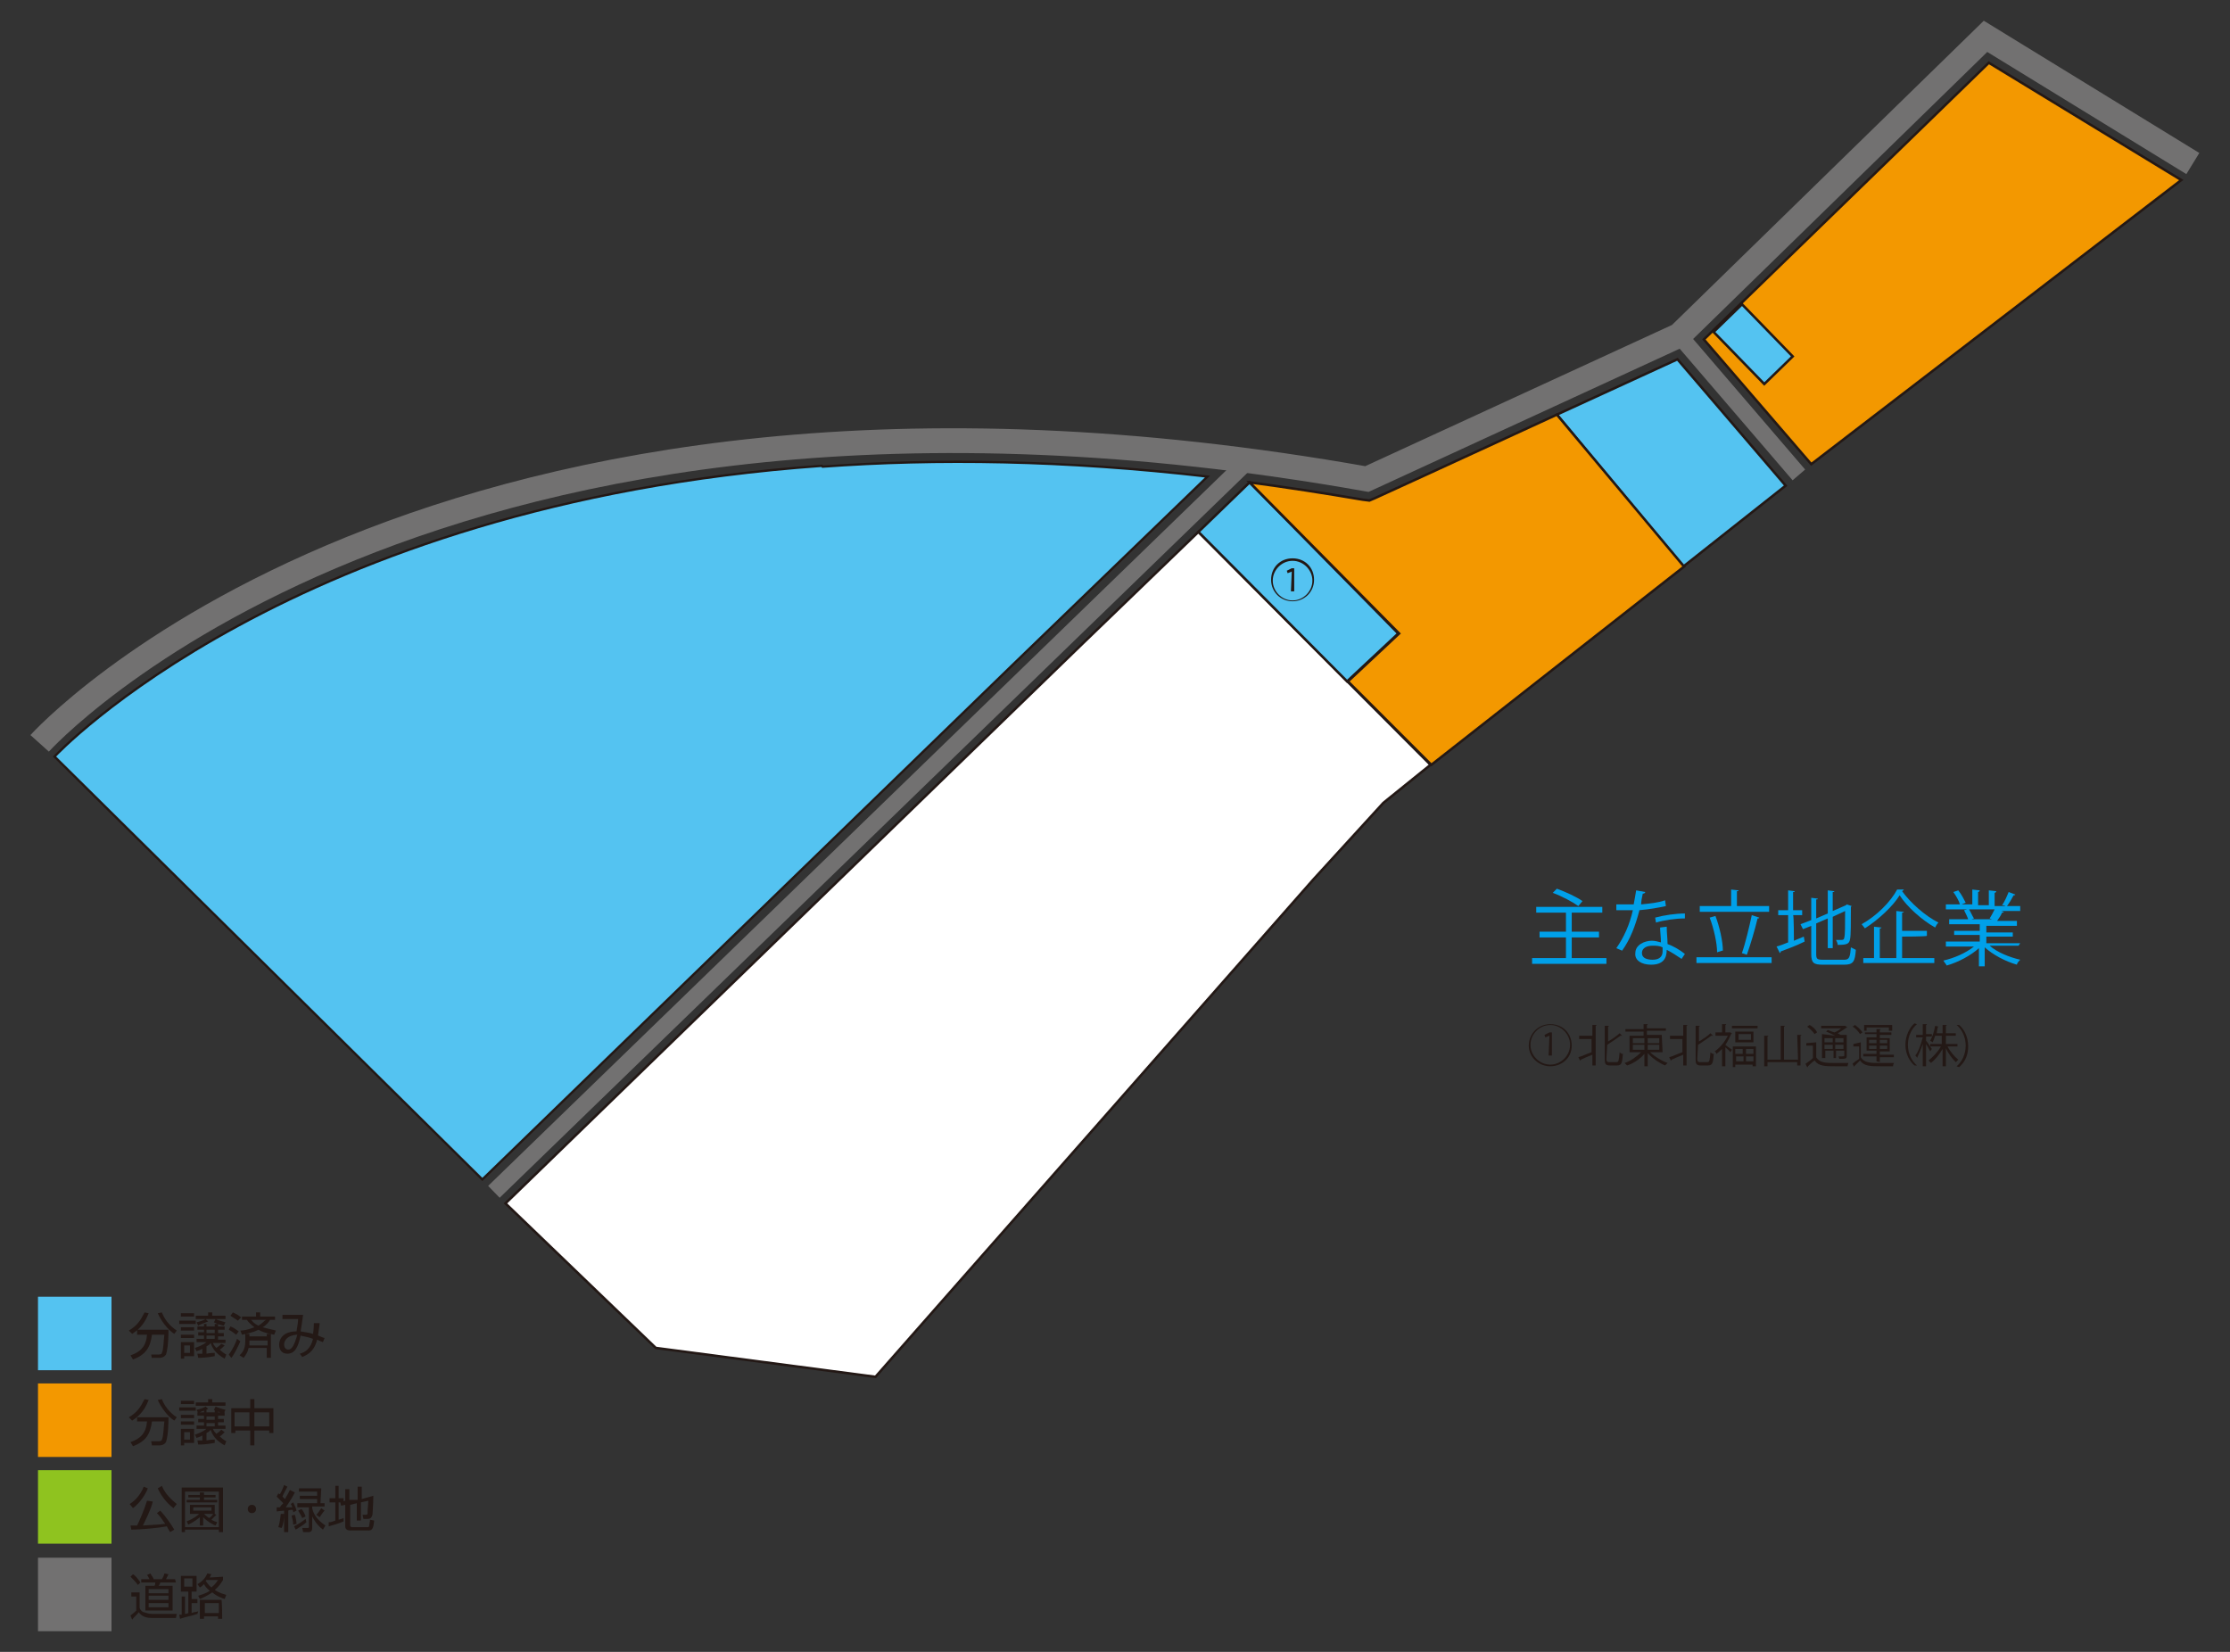 <?xml version="1.0" encoding="utf-8"?>
<!-- Generator: Adobe Illustrator 28.3.0, SVG Export Plug-In . SVG Version: 6.00 Build 0)  -->
<svg version="1.1" id="_レイヤー_2" xmlns="http://www.w3.org/2000/svg" xmlns:xlink="http://www.w3.org/1999/xlink" x="0px"
	 y="0px" viewBox="0 0 270 200" style="enable-background:new 0 0 270 200;" xml:space="preserve">
<rect x="0" y="0" width="270" height="200" fill="#333333" stroke="none"/>
<style type="text/css">
	.st0{fill:none;stroke:#727171;stroke-width:3;}
	.st1{fill:none;stroke:#727171;stroke-width:2;}
	.st2{fill:#F39800;}
	.st3{fill:none;stroke:#231815;stroke-width:0.3;}
	.st4{fill:none;}
	.st5{fill:#54C3F1;}
	.st6{fill:none;stroke:#231815;stroke-width:0.28;}
	.st7{fill:#231815;}
	.st8{fill:#8FC31F;}
	.st9{fill:#727171;}
	.st10{fill:#00A0E9;}
	.st11{fill:#FFFFFF;}
</style>
<g id="_レイヤー_1-2">
	<g>
		<path class="st0" d="M4.8,90c0,0,46.9-52.2,160.7-32l37.8-17.4l37.1-36.2l25.1,15.4"/>
		<line class="st1" x1="151.4" y1="55.5" x2="59.8" y2="144.3"/>
		<line class="st1" x1="203.3" y1="40.6" x2="217.8" y2="57.5"/>
		<polygon class="st2" points="219.3,56.2 206.3,41.1 240.8,7.6 264.1,21.8 		"/>
		<polygon class="st3" points="219.3,56.2 206.3,41.1 240.8,7.6 264.1,21.8 		"/>
		<line class="st4" x1="99.4" y1="56.5" x2="122.6" y2="80.6"/>
		<line class="st3" x1="99.4" y1="56.5" x2="122.6" y2="80.6"/>
		<g>
			<path class="st5" d="M146.2,57.7c-17.3-2-32.8-2.2-46.6-1.2l-0.1-0.1C35.1,61,6.6,91.6,6.6,91.6l51.8,51.2l64.2-62.3l0,0
				L146.2,57.7L146.2,57.7z"/>
			<path class="st6" d="M146.2,57.7c-17.3-2-32.8-2.2-46.6-1.2l-0.1-0.1C35.1,61,6.6,91.6,6.6,91.6l51.8,51.2l64.2-62.3l0,0
				L146.2,57.7L146.2,57.7z"/>
		</g>
		<g>
			<path class="st7" d="M15.6,161.1c1-0.6,1.4-1.2,1.9-2.2L18,159c-0.4,1-0.9,1.8-2,2.5L15.6,161.1L15.6,161.1z M18.4,164.5
				l-0.1-0.5h0.9c0.3,0,0.4-0.1,0.4-0.2c0.2-0.4,0.2-1.4,0.3-2.2h-1.5c-0.2,1.5-0.7,2.4-2.3,3l-0.3-0.5c1.2-0.4,1.9-1.1,2-2.5h-1.2
				V161h3.8c0,1.9-0.2,2.7-0.3,3c-0.2,0.3-0.5,0.4-0.8,0.4H18.4L18.4,164.5z M19.6,158.9c0.3,0.8,0.9,1.6,1.8,2.2l-0.3,0.4
				c-0.8-0.5-1.6-1.6-2-2.5L19.6,158.9L19.6,158.9z"/>
			<path class="st7" d="M23.7,159.9v0.4h-2v-0.4H23.7z M23.5,159v0.4h-1.6V159H23.5z M23.5,160.7v0.4h-1.6v-0.4H23.5z M23.5,161.6
				v0.4h-1.6v-0.4H23.5z M23.5,162.5v1.7h-1.2v0.3h-0.4v-2H23.5L23.5,162.5z M23,162.9h-0.7v0.9H23V162.9z M27.2,162.9
				c-0.2,0.2-0.5,0.5-0.6,0.5c0.3,0.3,0.6,0.5,0.8,0.6l-0.2,0.5c-1.1-0.6-1.5-1.3-1.7-1.9c-0.1,0.2-0.3,0.3-0.5,0.4v0.9
				c0.5-0.1,0.8-0.1,1-0.1v0.4c-1.1,0.2-1.7,0.2-2,0.2l-0.1-0.5c0.2,0,0.2,0,0.6,0v-0.6c-0.3,0.2-0.5,0.2-0.7,0.3l-0.2-0.4
				c0.3-0.1,0.9-0.3,1.4-0.7h-1.2v-0.4h0.9v-0.4h-0.7v-0.4h0.7V161h-0.8v-0.4h0.8v-0.3H25v0.3H26v-0.3h0.4v0.3h0.8v0.4h-0.8v0.4h0.7
				v0.4h-0.7v0.4h0.9v0.4h-1.5c0,0.1,0.1,0.3,0.4,0.6c0.3-0.2,0.4-0.3,0.6-0.5L27.2,162.9L27.2,162.9z M25.7,158.9v0.4h1.6v0.4h-3.6
				v-0.4h1.5v-0.4H25.7z M23.8,160.1c0.4-0.1,0.8-0.2,1.1-0.4l0.3,0.3c-0.5,0.2-1.1,0.4-1.2,0.5L23.8,160.1L23.8,160.1z M26,161H25
				v0.4H26V161z M26,161.7H25v0.4H26V161.7z M26.1,159.7c0.4,0.2,0.9,0.3,1.2,0.4l-0.2,0.4c-0.2,0-0.8-0.2-1.2-0.4L26.1,159.7
				L26.1,159.7z"/>
			<path class="st7" d="M28.6,161.6c-0.3-0.2-0.5-0.4-0.9-0.6l0.2-0.4c0.3,0.1,0.6,0.3,1,0.6L28.6,161.6L28.6,161.6z M27.7,164
				c0.6-0.8,0.9-1.6,1-1.9l0.4,0.3c-0.3,0.7-0.8,1.7-1.1,2L27.7,164L27.7,164z M28.8,159.9c-0.4-0.3-0.8-0.5-0.9-0.6l0.3-0.4
				c0.2,0.1,0.5,0.2,1,0.6L28.8,159.9L28.8,159.9z M29,164.1c0.2-0.2,0.7-0.6,0.7-1.7v-0.9h0.5v0.3h2.1v-0.3h0.5v2.9h-0.5v-1.2h-2.2
				c-0.1,0.5-0.3,0.8-0.6,1.2L29,164.1L29,164.1z M29.1,161.1c0.4,0,0.9-0.1,1.7-0.4c-0.5-0.4-0.8-0.7-0.9-0.9h-0.6v-0.4H31v-0.5
				h0.5v0.5h1.8v0.4h-0.6c-0.1,0.2-0.4,0.6-0.9,0.9c0.7,0.2,1.3,0.3,1.6,0.4l-0.2,0.5c-1.1-0.2-1.6-0.4-1.9-0.6
				c-0.8,0.4-1.6,0.5-2,0.6L29.1,161.1L29.1,161.1z M30.2,162.5c0,0.1,0,0.2,0,0.4h2.2v-0.6h-2.2V162.5z M30.4,159.8
				c0.2,0.2,0.4,0.5,0.9,0.7c0.5-0.3,0.7-0.6,0.9-0.7H30.4L30.4,159.8z"/>
			<path class="st7" d="M38.7,160.2c0,0.2-0.1,0.8-0.2,1.5c0.3,0.1,0.4,0.2,0.8,0.3l-0.2,0.5c-0.3-0.1-0.5-0.2-0.7-0.3
				c-0.4,1.6-1.4,1.9-1.8,2.1l-0.3-0.4c0.7-0.2,1.3-0.6,1.6-1.8c-0.8-0.3-1.3-0.3-1.5-0.4c-0.3,1.4-0.7,2.2-1.6,2.2
				c-0.7,0-1-0.5-1-1.1c0-0.7,0.5-1.6,2.1-1.6c0.1-0.6,0.2-1.2,0.2-1.5l-1.9,0v-0.5h2.5c-0.2,1.3-0.2,1.5-0.3,2
				c0.6,0.1,1.2,0.2,1.5,0.3c0-0.1,0.1-0.5,0.1-1.3L38.7,160.2L38.7,160.2z M34.4,162.8c0,0.2,0.1,0.6,0.5,0.6
				c0.4,0,0.7-0.4,1.1-1.8C34.4,161.7,34.4,162.7,34.4,162.8z"/>
		</g>
		<rect x="4.6" y="157" class="st5" width="8.9" height="8.9"/>
		<g>
			<path class="st7" d="M15.6,171.6c1-0.6,1.4-1.2,1.9-2.2l0.5,0.1c-0.4,1-0.9,1.8-2,2.5L15.6,171.6L15.6,171.6z M18.4,175l-0.1-0.5
				h0.9c0.3,0,0.4-0.1,0.4-0.2c0.2-0.4,0.2-1.4,0.3-2.2h-1.5c-0.2,1.5-0.7,2.4-2.3,3l-0.3-0.5c1.2-0.4,1.9-1.1,2-2.5h-1.2v-0.5h3.8
				c0,1.9-0.2,2.7-0.3,3c-0.2,0.3-0.5,0.4-0.8,0.4L18.4,175L18.4,175z M19.6,169.4c0.3,0.8,0.9,1.6,1.8,2.2l-0.3,0.4
				c-0.8-0.5-1.6-1.6-2-2.5L19.6,169.4L19.6,169.4z"/>
			<path class="st7" d="M23.7,170.4v0.4h-2v-0.4H23.7z M23.5,169.6v0.4h-1.6v-0.4H23.5z M23.5,171.3v0.4h-1.6v-0.4H23.5z
				 M23.5,172.1v0.4h-1.6v-0.4H23.5z M23.5,173v1.7h-1.2v0.3h-0.4v-2H23.5L23.5,173z M23,173.4h-0.7v0.9H23V173.4z M27.2,173.4
				c-0.2,0.2-0.5,0.5-0.6,0.5c0.3,0.3,0.6,0.5,0.8,0.6l-0.2,0.5c-1.1-0.6-1.5-1.3-1.7-1.9c-0.1,0.2-0.3,0.3-0.5,0.4v0.9
				c0.5-0.1,0.8-0.1,1-0.1v0.4c-1.1,0.2-1.7,0.2-2,0.2l-0.1-0.5c0.2,0,0.2,0,0.6,0v-0.6c-0.3,0.2-0.5,0.2-0.7,0.3l-0.2-0.4
				c0.3-0.1,0.9-0.3,1.4-0.7h-1.2v-0.4h0.9v-0.4h-0.7v-0.4h0.7v-0.4h-0.8v-0.4h0.8v-0.3H25v0.3H26v-0.3h0.4v0.3h0.8v0.4h-0.8v0.4
				h0.7v0.4h-0.7v0.4h0.9v0.4h-1.5c0,0.1,0.1,0.3,0.4,0.6c0.3-0.2,0.4-0.3,0.6-0.5L27.2,173.4L27.2,173.4z M25.7,169.4v0.4h1.6v0.4
				h-3.6v-0.4h1.5v-0.4H25.7z M23.8,170.7c0.4-0.1,0.8-0.2,1.1-0.4l0.3,0.3c-0.5,0.2-1.1,0.4-1.2,0.5L23.8,170.7L23.8,170.7z
				 M26,171.5H25v0.4H26V171.5z M26,172.3H25v0.4H26V172.3z M26.1,170.3c0.4,0.2,0.9,0.3,1.2,0.4l-0.2,0.4c-0.2,0-0.8-0.2-1.2-0.4
				L26.1,170.3L26.1,170.3z"/>
		</g>
		<path class="st7" d="M30.8,169.4v1.1h2.3v3h-0.5v-0.3h-1.8v1.8h-0.5v-1.8h-1.8v0.3H28v-3h2.3v-1.1H30.8L30.8,169.4z M30.2,171
			h-1.8v1.7h1.8V171z M32.6,171h-1.8v1.7h1.8V171z"/>
		<rect x="4.6" y="167.5" class="st2" width="8.9" height="8.9"/>
		<g>
			<path class="st7" d="M15.7,182.1c0.8-0.5,1.4-1.3,1.7-2.1l0.5,0.2c-0.3,0.8-1,1.8-1.8,2.4L15.7,182.1L15.7,182.1z M18.5,181.8
				c-0.2,0.9-0.9,2.3-1.2,2.9c1.5-0.1,1.9-0.1,2.7-0.2c-0.4-0.6-0.7-1-1-1.3l0.4-0.3c0.5,0.5,1.3,1.6,1.7,2.3l-0.5,0.3
				c-0.2-0.3-0.3-0.5-0.4-0.7c-1,0.2-3.2,0.4-4.3,0.4l-0.1-0.5c0.2,0,0.7,0,0.8,0c0.3-0.6,0.9-2,1.2-3L18.5,181.8L18.5,181.8z
				 M19.6,179.9c0.4,1,1.2,1.7,1.8,2.2l-0.4,0.5c-0.8-0.6-1.5-1.5-1.9-2.4L19.6,179.9L19.6,179.9z"/>
			<path class="st7" d="M27,185.5h-0.5v-0.3h-4.1v0.3H22v-5.4h5C27,180.2,27,185.5,27,185.5z M26.5,180.6h-4.1v4.3h4.1V180.6z
				 M26.2,183.4c-0.2,0.2-0.3,0.3-0.6,0.6c0.3,0.2,0.5,0.2,0.7,0.3l-0.2,0.4c-0.3-0.1-0.9-0.4-1.5-1v1h-0.4v-1
				c-0.4,0.3-0.6,0.5-1.4,0.9l-0.2-0.4c0.8-0.3,1.3-0.7,1.5-0.9H23v-1.1H26v1.1h0L26.2,183.4L26.2,183.4z M26.1,181.3h-1.4v0.3h1.6
				v0.3h-3.7v-0.3h1.6v-0.3h-1.4v-0.3h1.4v-0.3h0.5v0.3h1.4C26.1,180.9,26.1,181.3,26.1,181.3z M25.6,182.5h-2.2v0.4h2.2V182.5z
				 M24.7,183.3c0.2,0.2,0.5,0.4,0.6,0.5c0.2-0.1,0.4-0.3,0.5-0.5H24.7z"/>
			<path class="st7" d="M31,182.7c0,0.3-0.2,0.5-0.5,0.5S30,183,30,182.7s0.2-0.5,0.5-0.5S31,182.4,31,182.7z"/>
			<path class="st7" d="M33.7,184.9c0.2-0.6,0.2-1,0.3-1.6l0.4,0c0,0.7-0.1,1.3-0.3,1.7L33.7,184.9L33.7,184.9z M35.7,180.7
				c-0.4,0.8-0.9,1.5-1.1,1.8c0.5,0,0.7,0,0.8,0c-0.1-0.2-0.1-0.3-0.2-0.4l0.3-0.2c0.2,0.4,0.3,0.6,0.4,1l-0.4,0.2
				c0-0.1,0-0.2-0.1-0.3c-0.1,0-0.4,0-0.5,0.1v2.6h-0.5v-2.6c-0.1,0-0.9,0.1-0.9,0.1l0-0.5c0.2,0,0.3,0,0.4,0
				c0.1-0.2,0.2-0.3,0.4-0.5c-0.1-0.1-0.5-0.5-0.8-0.8l0.2-0.4c0.1,0.1,0.1,0.1,0.2,0.1c0.3-0.5,0.4-0.9,0.5-1.1l0.4,0.2
				c-0.2,0.4-0.5,0.9-0.6,1.2c0.2,0.2,0.3,0.3,0.3,0.3c0.3-0.5,0.5-0.9,0.6-1.1L35.7,180.7L35.7,180.7z M35.5,184.6
				c0-0.4-0.1-0.7-0.2-1.1l0.4-0.1c0.1,0.3,0.2,0.8,0.2,1.1L35.5,184.6L35.5,184.6z M35.6,184.8c0.4-0.2,0.9-0.5,1.4-0.9l0.1,0.4
				c-0.3,0.3-0.8,0.6-1.3,0.9L35.6,184.8L35.6,184.8z M38.8,182h0.5v0.4h-1.5v0.2c0.1,0.5,0.4,1.3,1.6,2.1l-0.3,0.5
				c-0.4-0.3-0.9-0.8-1.3-1.6v1.4c0,0.1,0,0.5-0.4,0.5h-0.7l-0.1-0.5h0.6c0.1,0,0.2,0,0.2-0.1v-2.4h-1.4V182h2.4v-0.5h-2.1v-0.4h2.1
				v-0.5h-2.2v-0.4h2.7L38.8,182L38.8,182z M36.6,183.8c-0.1-0.2-0.3-0.6-0.5-0.9l0.4-0.2c0.2,0.2,0.4,0.6,0.5,0.9L36.6,183.8
				L36.6,183.8z M38.3,183.4c0.2-0.2,0.4-0.5,0.6-0.8l0.4,0.3c-0.2,0.2-0.4,0.5-0.6,0.8L38.3,183.4z"/>
			<path class="st7" d="M41.6,184.2c-0.4,0.2-1.4,0.5-1.8,0.6l0-0.5c0.2,0,0.3,0,0.8-0.2v-2.2h-0.7v-0.5h0.7v-1.5H41v1.5h0.6v0.5H41
				v2.1c0.3-0.1,0.4-0.1,0.6-0.2L41.6,184.2L41.6,184.2z M43.3,181.6v-1.6h0.5v1.5l1.4-0.4c0,1-0.1,2.2-0.1,2.3
				c-0.1,0.3-0.2,0.5-0.6,0.5H44l-0.1-0.5h0.4c0.2,0,0.2-0.1,0.2-0.2c0-0.1,0-0.5,0.1-1.5l-0.9,0.2v2.2h-0.5V182l-0.8,0.2v2.5
				c0,0.1,0.1,0.2,0.2,0.2h1.9c0.1,0,0.2,0,0.2-0.2c0-0.1,0.1-0.5,0.1-0.7l0.5,0.1c-0.1,1.1-0.3,1.2-0.7,1.2h-2.2
				c-0.3,0-0.6-0.1-0.6-0.5v-2.6l-0.5,0.1l-0.1-0.4l0.6-0.2v-1.4h0.5v1.3L43.3,181.6L43.3,181.6z"/>
		</g>
		<rect x="4.6" y="178" class="st8" width="8.9" height="8.9"/>
		<g>
			<path class="st7" d="M16.9,192.8v1.8c0,0.2,0.2,0.5,0.5,0.6c0.4,0.1,0.6,0.2,1,0.2h3l-0.1,0.5h-2.9c-0.5,0-1.2-0.1-1.6-0.7
				c-0.2,0.3-0.6,0.6-0.8,0.9l-0.2-0.5c0.1-0.1,0.4-0.3,0.7-0.6v-1.7h-0.6v-0.5L16.9,192.8L16.9,192.8z M16.7,191.9
				c-0.2-0.3-0.6-0.7-0.9-1l0.3-0.3c0.2,0.1,0.5,0.4,0.9,1L16.7,191.9L16.7,191.9z M21.3,191.6h-1.9c0,0.1-0.1,0.3-0.2,0.4h1.7v3
				h-3.3v-3h1.1c0.1-0.1,0.1-0.3,0.1-0.4h-1.7v-0.4h1c-0.1-0.2-0.2-0.4-0.3-0.5l0.4-0.2c0.2,0.3,0.4,0.6,0.4,0.7h1
				c0.2-0.3,0.3-0.6,0.3-0.7l0.5,0.1c-0.1,0.2-0.3,0.6-0.3,0.6h1.1L21.3,191.6L21.3,191.6z M20.4,192.4h-2.4v0.5h2.4V192.4z
				 M20.4,193.2h-2.4v0.5h2.4V193.2z M20.4,194.1h-2.4v0.5h2.4V194.1z"/>
			<path class="st7" d="M23.9,195.4c-0.5,0.2-1.6,0.4-2.1,0.6l-0.1-0.5c0.1,0,0.2,0,0.3,0v-2.2h0.4v2.1c0.1,0,0.1,0,0.4-0.1v-2.6
				h-0.9v-1.9h1.9v1.9h-0.6v0.9h0.7v0.5h-0.7v1.2c0.2-0.1,0.4-0.1,0.8-0.2L23.9,195.4L23.9,195.4z M23.3,191.1h-1v1h1V191.1z
				 M27,190.9v0.4c-0.2,0.3-0.4,0.7-1,1.2c0.6,0.4,1.1,0.5,1.4,0.6l-0.2,0.5c-0.3-0.1-0.9-0.3-1.5-0.8c-0.6,0.4-1.2,0.7-1.5,0.8
				l-0.2-0.4c0.3-0.1,0.8-0.2,1.4-0.6c-0.4-0.3-0.6-0.6-0.7-0.8c-0.2,0.2-0.3,0.3-0.5,0.4l-0.3-0.4c0.6-0.3,1-0.8,1.2-1.3l0.5,0.1
				c-0.1,0.1-0.1,0.2-0.2,0.4L27,190.9L27,190.9z M26.9,196h-0.5v-0.3h-1.7v0.3h-0.5v-2.3h2.6C26.9,193.7,26.9,196,26.9,196z
				 M26.5,194.1h-1.7v1.2h1.7V194.1z M25,191.3c-0.1,0.1-0.1,0.1-0.1,0.1c0.1,0.1,0.3,0.5,0.7,0.8c0.6-0.5,0.7-0.8,0.8-0.9L25,191.3
				L25,191.3z"/>
		</g>
		<rect x="4.6" y="188.6" class="st9" width="8.9" height="8.9"/>
		<g>
			<path class="st10" d="M190.3,116h4.2v0.7h-9V116h4.1v-2.5h-3.2v-0.7h3.2v-2.3H186v-0.7h8v0.7h-3.7v2.3h3.3v0.7h-3.3L190.3,116
				L190.3,116z M188.5,107.6c1.1,0.4,2.4,1,3.1,1.5l-0.5,0.6c-0.7-0.5-2-1.2-3.1-1.6L188.5,107.6z"/>
			<path class="st10" d="M199.2,108c0,0.1-0.1,0.2-0.3,0.2c-0.1,0.4-0.2,1-0.2,1.3c1-0.1,2.1-0.2,2.9-0.5l0.1,0.7
				c-0.9,0.2-2,0.4-3.2,0.5c-0.5,1.9-1.1,3.5-2.1,4.9l-0.7-0.3c0.9-1.3,1.6-2.8,2-4.6h-2v-0.7h1.2c0.3,0,0.6,0,0.9,0
				c0.1-0.5,0.2-1.1,0.3-1.7L199.2,108L199.2,108z M201.8,112.2c0,0.8,0.1,1.4,0.1,2.1c0.6,0.2,1.5,0.7,2.1,1.2l-0.4,0.6
				c-0.6-0.4-1.2-0.8-1.8-1.1c0,1-0.4,1.8-1.9,1.8c-1.1,0-2-0.5-1.9-1.4c0-1,1.1-1.5,2-1.5c0.4,0,0.7,0.1,1.1,0.2
				c0-0.6-0.1-1.3-0.1-1.8L201.8,112.2L201.8,112.2z M201.3,114.7c-0.4-0.2-0.8-0.2-1.2-0.2c-0.6,0-1.3,0.2-1.3,0.9
				c0,0.6,0.6,0.8,1.3,0.8c0.7,0,1.2-0.3,1.2-1C201.3,115,201.3,114.9,201.3,114.7L201.3,114.7z M204,111.2c-1.1,0-2.5,0.2-3.5,0.5
				l-0.1-0.6c1.1-0.3,2.5-0.5,3.6-0.5L204,111.2z"/>
			<path class="st10" d="M205.4,115.9h9.1v0.7h-9.1L205.4,115.9L205.4,115.9z M214.2,109.7v0.7h-8.4v-0.7h3.8v-2l0.9,0.1
				c0,0.1-0.1,0.1-0.2,0.1v1.8C210.2,109.7,214.2,109.7,214.2,109.7z M207.7,110.9c0.5,1.3,0.9,3.1,0.9,4.2c-0.1,0-0.1,0-0.7,0.2
				c0-1.1-0.4-2.9-0.9-4.2L207.7,110.9z M213,111.1c0,0.1-0.1,0.1-0.2,0.1c-0.3,1.3-0.9,3.3-1.3,4.4l-0.6-0.2
				c0.4-1.1,0.9-3.2,1.2-4.6L213,111.1z"/>
			<path class="st10" d="M217.2,113.9l1.2-0.5l0.1,0.6c-1,0.5-2.1,0.9-2.9,1.2c0,0.1,0,0.1-0.1,0.2l-0.4-0.8
				c0.4-0.1,0.9-0.3,1.4-0.5v-3.3h-1.2v-0.6h1.2v-2.4l0.8,0.1c0,0.1-0.1,0.1-0.2,0.1v2.2h1.1v0.6h-1.1
				C217.2,110.8,217.2,113.9,217.2,113.9z M219.9,115.5c0,0.6,0.1,0.7,0.8,0.7h2.6c0.6,0,0.7-0.3,0.8-1.5c0.2,0.1,0.4,0.2,0.6,0.3
				c-0.1,1.4-0.3,1.8-1.4,1.8h-2.6c-1.1,0-1.4-0.2-1.4-1.3v-3.4l-1,0.4l-0.3-0.6l1.3-0.5v-2.7l0.8,0.1c0,0.1-0.1,0.1-0.2,0.1v2.3
				l1.4-0.6v-2.8l0.8,0.1c0,0.1-0.1,0.1-0.2,0.1v2.3l1.6-0.7l0.1-0.1l0.6,0.2c0,0-0.1,0.1-0.1,0.1c0,1.9,0,3.5-0.1,3.9
				c-0.1,0.6-0.4,0.7-1.5,0.7c0-0.2-0.1-0.4-0.2-0.6c0.2,0,0.6,0,0.7,0c0.2,0,0.3-0.1,0.3-0.3c0.1-0.2,0.1-1.5,0.1-3.2l-1.5,0.7v3.8
				h-0.6v-3.6l-1.4,0.6L219.9,115.5L219.9,115.5z"/>
			<path class="st10" d="M230.5,107.7c0,0.1-0.1,0.1-0.2,0.2c1,1.4,2.8,3,4.4,3.8c-0.2,0.2-0.3,0.4-0.4,0.6
				c-1.6-0.9-3.4-2.5-4.3-3.9c-0.8,1.3-2.5,2.9-4.2,4c-0.1-0.1-0.3-0.4-0.4-0.5c1.8-1,3.5-2.7,4.3-4.2L230.5,107.7L230.5,107.7z
				 M230.3,113.4v2.6h3.9v0.6h-8.6v-0.6h1.3v-3.8l0.9,0.1c0,0.1-0.1,0.1-0.2,0.1v3.6h2v-5.7l0.9,0.1c0,0.1-0.1,0.1-0.2,0.1v2.2h3
				v0.6C233.3,113.4,230.3,113.4,230.3,113.4z"/>
			<path class="st10" d="M244.4,114.5h-3.5c0.9,0.8,2.4,1.4,3.7,1.7c-0.1,0.1-0.4,0.4-0.4,0.6c-1.4-0.4-2.9-1.2-3.9-2.1v2.3h-0.7
				v-2.2c-1,0.9-2.5,1.7-3.9,2.1c-0.1-0.2-0.3-0.4-0.4-0.6c1.3-0.3,2.7-0.9,3.7-1.7h-3.4V114h4.1v-0.8h-3.1v-0.5h3.1v-0.8H236v-0.6
				h2.3c-0.1-0.3-0.3-0.7-0.5-1.1l0.4-0.1h-2.6v-0.6h1.7c-0.1-0.4-0.5-1.1-0.8-1.5l0.6-0.2c0.4,0.5,0.7,1.1,0.9,1.5l-0.5,0.2h1.3
				v-1.8l0.9,0.1c0,0.1-0.1,0.2-0.2,0.2v1.6h1.3v-1.8l0.9,0.1c0,0.1-0.1,0.2-0.2,0.2v1.6h1.3c-0.1-0.1-0.3-0.1-0.4-0.1
				c0.3-0.4,0.6-1.1,0.8-1.6l0.8,0.3c0,0.1-0.1,0.1-0.2,0.1c-0.2,0.4-0.5,0.9-0.8,1.3h1.6v0.6h-2.3l0.3,0.1c0,0.1-0.1,0.1-0.2,0.1
				c-0.1,0.3-0.4,0.7-0.6,1h2.4v0.6h-3.7v0.8h3.2v0.5h-3.2v0.8h4.1L244.4,114.5L244.4,114.5z M240.9,111.2c0.2-0.3,0.4-0.7,0.6-1.1
				h-3.1c0.2,0.3,0.4,0.8,0.6,1.1l-0.3,0.1h2.5L240.9,111.2z"/>
		</g>
		<path class="st7" d="M187.7,129.1c-1.4,0-2.6-1.1-2.6-2.5s1.1-2.6,2.6-2.6s2.6,1.1,2.6,2.6S189.1,129.1,187.7,129.1z M185.3,126.5
			c0,1.3,1.1,2.4,2.4,2.4s2.4-1.1,2.4-2.4s-1.1-2.4-2.4-2.4S185.3,125.2,185.3,126.5z M187.6,125.4L187.6,125.4l-0.5,0.2l-0.1-0.3
			l0.6-0.3h0.3v2.8h-0.4L187.6,125.4L187.6,125.4z"/>
		<g>
			<path class="st7" d="M192.8,125.4v-1.3l0.5,0c0,0,0,0.1-0.1,0.1v4.8h-0.4v-1.3c-0.5,0.2-1,0.4-1.4,0.6c0,0,0,0.1-0.1,0.1
				l-0.2-0.4c0.4-0.1,1-0.4,1.6-0.6v-1.6h-1.5v-0.4L192.8,125.4L192.8,125.4z M194.5,128.2c0,0.3,0.1,0.4,0.3,0.4h0.9
				c0.3,0,0.3-0.2,0.4-1.2c0.1,0.1,0.2,0.2,0.4,0.2c-0.1,1-0.1,1.4-0.7,1.4h-0.9c-0.5,0-0.6-0.2-0.6-0.7v-4.1l0.5,0
				c0,0,0,0.1-0.1,0.1v1.8c0.5-0.3,1.1-0.7,1.4-1l0.3,0.3c0,0,0,0-0.1,0c0,0,0,0-0.1,0c-0.4,0.3-1,0.7-1.6,1.1L194.5,128.2
				L194.5,128.2z"/>
			<path class="st7" d="M201.3,127.4h-1.5c0.5,0.5,1.3,1,2.1,1.3c-0.1,0.1-0.2,0.2-0.3,0.3c-0.7-0.3-1.6-0.9-2.1-1.5v1.6h-0.4v-1.5
				c-0.5,0.6-1.4,1.2-2.1,1.4c-0.1-0.1-0.2-0.2-0.3-0.3c0.7-0.2,1.5-0.8,2-1.3h-1.4v-2h1.7v-0.5h-2.2v-0.3h2.2V124l0.5,0
				c0,0,0,0.1-0.1,0.1v0.4h2.3v0.3h-2.3v0.5h1.8L201.3,127.4L201.3,127.4z M197.7,125.7v0.6h1.4v-0.6H197.7z M197.7,126.5v0.6h1.4
				v-0.6H197.7z M200.9,125.7h-1.4v0.6h1.4V125.7z M200.9,127.1v-0.6h-1.4v0.6H200.9z"/>
			<path class="st7" d="M203.8,125.4v-1.3l0.5,0c0,0,0,0.1-0.1,0.1v4.8h-0.4v-1.3c-0.5,0.2-1,0.4-1.4,0.6c0,0,0,0.1-0.1,0.1
				l-0.2-0.4c0.4-0.1,1-0.4,1.6-0.6v-1.6h-1.5v-0.4L203.8,125.4L203.8,125.4z M205.5,128.2c0,0.3,0.1,0.4,0.3,0.4h0.9
				c0.3,0,0.3-0.2,0.4-1.2c0.1,0.1,0.2,0.2,0.4,0.2c-0.1,1-0.1,1.4-0.7,1.4h-0.9c-0.5,0-0.6-0.2-0.6-0.7v-4.1l0.5,0
				c0,0,0,0.1-0.1,0.1v1.8c0.5-0.3,1.1-0.7,1.4-1l0.3,0.3c0,0,0,0-0.1,0c0,0,0,0-0.1,0c-0.4,0.3-1,0.7-1.6,1.1L205.5,128.2
				L205.5,128.2z"/>
			<path class="st7" d="M209.5,125l0.2,0.1c0,0,0,0-0.1,0.1c-0.2,0.4-0.4,0.9-0.7,1.3c0.2,0.2,0.7,0.5,0.8,0.6l-0.2,0.3
				c-0.1-0.2-0.4-0.4-0.6-0.6v2.3h-0.4V127c-0.2,0.2-0.4,0.4-0.7,0.6c0-0.1-0.1-0.3-0.2-0.3c0.6-0.4,1.2-1.1,1.6-1.9h-1.5V125h0.8
				v-1l0.5,0c0,0,0,0.1-0.1,0.1v0.9L209.5,125L209.5,125L209.5,125z M209.7,124.2h3.1v0.3h-3.1V124.2z M209.8,129.1v-2.4h2.8v2.4
				h-0.4v-0.2h-2.1v0.3H209.8z M210.1,124.9h2.2v1.3h-2.2V124.9z M211,127h-0.9v0.6h0.9V127z M210.2,128.5h0.9v-0.6h-0.9V128.5z
				 M212,125.9v-0.7h-1.5v0.7H212z M212.3,127.6V127h-0.9v0.6H212.3z M211.4,128.5h0.9v-0.6h-0.9V128.5z"/>
			<path class="st7" d="M217.6,125.3l0.5,0c0,0,0,0.1-0.1,0.1v3.6h-0.4v-0.4H214v0.5h-0.4v-3.7l0.5,0c0,0,0,0.1-0.1,0.1v2.8h1.6
				v-4.1l0.5,0c0,0,0,0.1-0.1,0.1v4h1.7L217.6,125.3L217.6,125.3z"/>
			<path class="st7" d="M219.9,126.2v1.8c0.4,0.7,1.2,0.7,2.2,0.7c0.6,0,1.3,0,1.7,0c0,0.1-0.1,0.2-0.1,0.4c-0.4,0-1,0-1.5,0
				c-1.2,0-2,0-2.5-0.7c-0.3,0.2-0.6,0.5-0.8,0.7c0,0.1,0,0.1-0.1,0.1l-0.2-0.4c0.3-0.2,0.6-0.4,0.9-0.7v-1.5h-0.8v-0.3L219.9,126.2
				L219.9,126.2z M219.1,124.1c0.4,0.2,0.8,0.6,0.9,0.9l-0.3,0.2c-0.2-0.3-0.6-0.7-0.9-0.9L219.1,124.1L219.1,124.1z M222.2,125.4
				c-0.4-0.2-0.8-0.4-1.1-0.5l0.2-0.2c0.2,0.1,0.5,0.2,0.8,0.3c0.3-0.1,0.6-0.3,0.8-0.5h-2.4v-0.3h2.8l0.1,0l0.3,0.2
				c0,0-0.1,0-0.1,0c-0.3,0.2-0.7,0.5-1.1,0.7c0.2,0.1,0.3,0.2,0.4,0.2h0.7v2.5c0,0.4-0.1,0.4-0.9,0.4c0-0.1-0.1-0.2-0.1-0.3
				c0.2,0,0.3,0,0.4,0c0.2,0,0.3,0,0.3-0.1v-0.6h-1v0.9h-0.3v-0.9h-1v0.9h-0.4v-2.9L222.2,125.4L222.2,125.4z M221.9,125.7h-1v0.5h1
				V125.7z M220.9,127h1v-0.5h-1V127z M223.2,126.2v-0.5h-1v0.5H223.2z M222.2,127h1v-0.5h-1V127z"/>
			<path class="st7" d="M225.3,126.2v1.8c0.4,0.7,1.2,0.7,2.3,0.7c0.6,0,1.3,0,1.7,0c0,0.1-0.1,0.2-0.1,0.4c-0.4,0-1,0-1.5,0
				c-1.2,0-2,0-2.5-0.7c-0.2,0.2-0.5,0.5-0.7,0.7c0,0,0,0.1,0,0.1l-0.2-0.4c0.2-0.2,0.5-0.4,0.8-0.6v-1.5h-0.7v-0.3L225.3,126.2
				L225.3,126.2z M224.6,124.1c0.4,0.3,0.7,0.6,0.9,0.9l-0.3,0.2c-0.2-0.3-0.5-0.7-0.9-0.9L224.6,124.1L224.6,124.1z M227.2,128.5
				v-0.6h-1.6v-0.3h1.6v-0.4H226v-1.6h1.2v-0.4h-1.4V125h1.4v-0.4l0.5,0c0,0,0,0.1-0.1,0.1v0.3h1.4v0.3h-1.4v0.4h1.2v1.6h-1.2v0.4
				h1.7v0.3h-1.7v0.6L227.2,128.5L227.2,128.5z M226,124.4v0.4h-0.3v-0.7h3.4v0.7h-0.4v-0.4H226L226,124.4z M226.3,125.9v0.4h0.9
				v-0.4H226.3z M226.3,127h0.9v-0.4h-0.9V127z M228.5,125.9h-0.9v0.4h0.9V125.9z M228.5,127v-0.4h-0.9v0.4H228.5z"/>
		</g>
		<g>
			<path class="st7" d="M232.1,124c-0.6,0.5-1.1,1.4-1.1,2.5s0.5,2,1.1,2.5v0h-0.3c-0.6-0.5-1.1-1.4-1.1-2.5s0.5-2.1,1.1-2.6
				L232.1,124L232.1,124L232.1,124z"/>
			<path class="st7" d="M233.2,126c0.2,0.2,0.6,0.9,0.7,1l-0.2,0.3c-0.1-0.2-0.3-0.6-0.5-0.9v2.7h-0.4v-2.7
				c-0.2,0.6-0.5,1.3-0.7,1.7c0-0.1-0.1-0.2-0.2-0.3c0.4-0.5,0.7-1.4,0.9-2.2H232v-0.3h0.8V124l0.5,0c0,0,0,0.1-0.1,0.1v1.1h0.7v0.3
				h-0.7L233.2,126L233.2,126z M237,126.7h-1.2c0.3,0.6,0.9,1.3,1.3,1.6c-0.1,0.1-0.2,0.2-0.3,0.3c-0.4-0.4-0.9-1-1.2-1.7v2.2h-0.4
				V127c-0.4,0.7-0.9,1.3-1.4,1.7c-0.1-0.1-0.2-0.2-0.3-0.3c0.5-0.4,1.1-1,1.5-1.7h-1.3v-0.3h1.4v-1h-0.8c-0.1,0.3-0.2,0.6-0.3,0.8
				c-0.1-0.1-0.2-0.1-0.3-0.2c0.3-0.5,0.5-1.2,0.6-1.8l0.4,0.1c0,0-0.1,0.1-0.1,0.1c0,0.2-0.1,0.4-0.1,0.7h0.7v-1l0.5,0
				c0,0,0,0.1-0.1,0.1v0.9h1.2v0.3h-1.2v1h1.4L237,126.7L237,126.7z"/>
			<path class="st7" d="M236.9,129.1c0.6-0.5,1.1-1.4,1.1-2.5s-0.5-2-1.1-2.5v0h0.3c0.6,0.5,1.1,1.4,1.1,2.6s-0.5,2-1.1,2.5
				L236.9,129.1L236.9,129.1L236.9,129.1z"/>
		</g>
		<polygon class="st11" points="145.1,64.4 131.1,77.9 61.2,145.7 79.4,163.2 106,166.7 159,106.5 167.5,97.2 173.2,92.6 		"/>
		<polygon class="st3" points="145.1,64.4 131.1,77.9 61.2,145.7 79.4,163.2 106,166.7 159,106.5 167.5,97.2 173.2,92.6 		"/>
		<polygon class="st5" points="203.1,43.5 188.5,50.2 203.8,68.6 216.2,58.8 		"/>
		<polygon class="st3" points="203.1,43.5 188.5,50.2 203.8,68.6 216.2,58.8 		"/>
		<polygon class="st5" points="151.3,58.4 145.1,64.4 163.1,82.5 169.3,76.7 		"/>
		<polygon class="st3" points="151.3,58.4 145.1,64.4 163.1,82.5 169.3,76.7 		"/>
		<g>
			<path class="st2" d="M188.5,50.2l-16.1,7.4l-5.9,2.7l-0.7,0.3l-0.8-0.1c-4.7-0.8-9.2-1.5-13.7-2.1l0,0l18.1,18.3l-6.2,5.8
				l10.1,10.1l16.7-13.1l13.9-10.9L188.5,50.2L188.5,50.2z"/>
			<path class="st3" d="M188.5,50.2l-16.1,7.4l-5.9,2.7l-0.7,0.3l-0.8-0.1c-4.7-0.8-9.2-1.5-13.7-2.1l0,0l18.1,18.3l-6.2,5.8
				l10.1,10.1l16.7-13.1l13.9-10.9L188.5,50.2L188.5,50.2z"/>
			
				<rect x="209.8" y="37.2" transform="matrix(0.717 -0.697 0.697 0.717 31.122 159.747)" class="st5" width="4.8" height="8.8"/>
			
				<rect x="209.8" y="37.2" transform="matrix(0.717 -0.697 0.697 0.717 31.122 159.747)" class="st3" width="4.8" height="8.8"/>
		</g>
		<path class="st7" d="M156.5,72.8c-1.4,0-2.6-1.1-2.6-2.6s1.1-2.6,2.6-2.6s2.6,1.1,2.6,2.6S157.9,72.8,156.5,72.8z M154.1,70.3
			c0,1.3,1.1,2.4,2.4,2.4s2.4-1.1,2.4-2.4s-1.1-2.4-2.4-2.4S154.1,69,154.1,70.3z M156.4,69.2L156.4,69.2l-0.5,0.2l-0.1-0.3l0.6-0.3
			h0.3v2.8h-0.4L156.4,69.2L156.4,69.2z"/>
	</g>
</g>
</svg>
